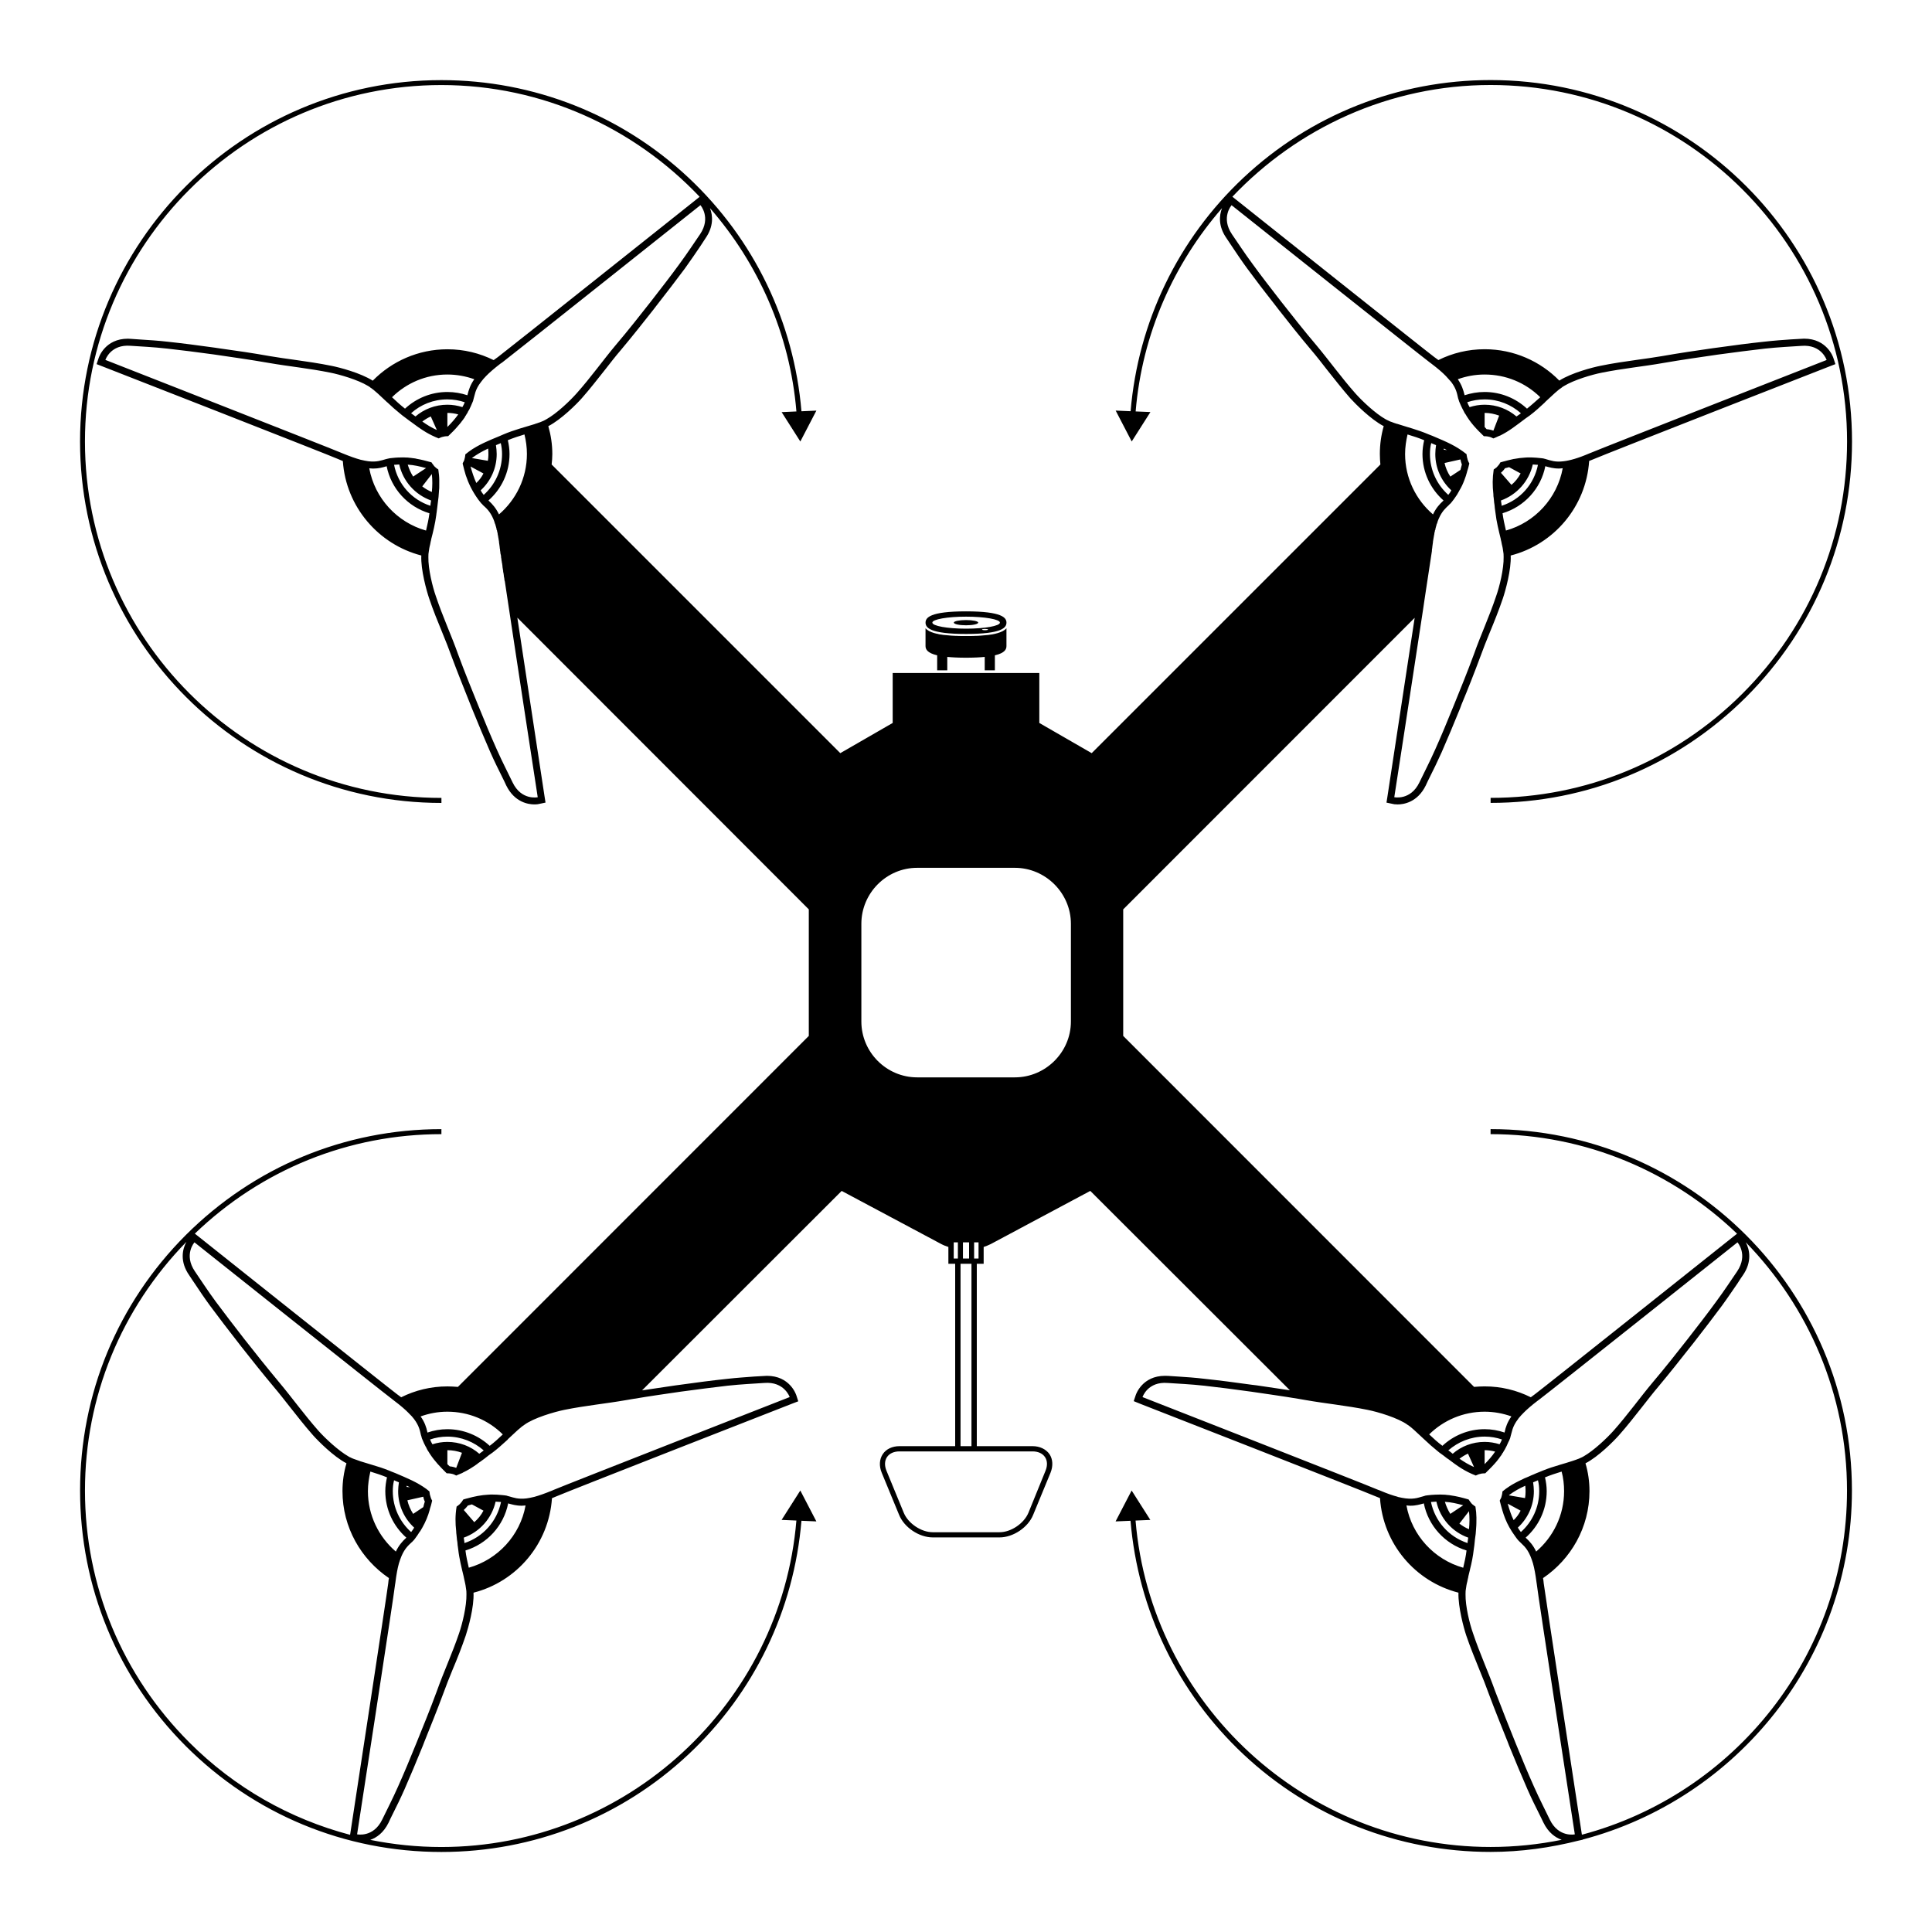 <svg xmlns="http://www.w3.org/2000/svg" xmlns:xlink="http://www.w3.org/1999/xlink" version="1.1" x="0px" y="0px" viewBox="0 0 100 100" fill="currentColor" xml:space="preserve"><path d="M50.002,32.365c0.348,0,0.629-0.061,0.629-0.139c0-0.072-0.281-0.132-0.629-0.132c-0.352,0-0.633,0.06-0.633,0.132  C49.369,32.304,49.65,32.365,50.002,32.365z M50.002,32.813c1.881,0,2.092-0.332,2.092-0.587c0-0.248-0.211-0.582-2.092-0.582  c-1.885,0-2.096,0.334-2.096,0.582C47.906,32.481,48.117,32.813,50.002,32.813z M50.986,32.62c-0.088,0-0.158-0.016-0.158-0.035  c0-0.018,0.07-0.033,0.158-0.033s0.158,0.016,0.158,0.033C51.145,32.604,51.074,32.62,50.986,32.62z M50.002,31.918  c0.967,0,1.754,0.139,1.754,0.308c0,0.174-0.787,0.314-1.754,0.314s-1.744-0.141-1.744-0.314  C48.258,32.057,49.035,31.918,50.002,31.918z M48.508,33.92v0.775h0.523v-0.694c0.264,0.026,0.58,0.042,0.971,0.042  c0.387,0,0.717-0.016,0.967-0.042v0.694h0.526V33.92c0.524-0.123,0.599-0.32,0.599-0.481v-0.923  c-0.088,0.112-0.246,0.193-0.461,0.255c-0.049,0.016-0.088,0.024-0.137,0.035c-0.004,0-0.018,0-0.018,0.004  c-0.039,0.012-0.088,0.021-0.141,0.029c-0.004,0-0.004,0-0.018,0c-0.053,0.009-0.105,0.018-0.162,0.026  c-0.123,0.011-0.26,0.026-0.4,0.035c-0.011,0-0.021,0.002-0.039,0.002c-0.053,0.007-0.119,0.007-0.172,0.009h-0.063  c-0.06,0.007-0.112,0.007-0.169,0.007c-0.018,0-0.049,0.002-0.066,0.002h-0.492c-0.021,0-0.053-0.001-0.07-0.002  c-0.057,0-0.109,0-0.162-0.007h-0.07c-0.053-0.002-0.111-0.002-0.172-0.009c-0.004,0-0.021-0.002-0.039-0.002  c-0.141-0.009-0.277-0.024-0.387-0.035c-0.014,0-0.014,0-0.014,0c-0.053-0.009-0.109-0.018-0.162-0.026c0,0-0.014,0-0.018,0  c-0.049-0.009-0.102-0.018-0.141-0.033h-0.014c-0.053-0.011-0.092-0.02-0.141-0.035c-0.215-0.062-0.373-0.143-0.461-0.255v0.923  C47.906,33.6,47.988,33.797,48.508,33.92z M77.152,58.443v0.26c4.95,0,9.441,1.97,12.758,5.153l-0.203,0.16  c-0.102,0.079-9.805,7.812-10.248,8.139c-0.084,0.06-0.154,0.112-0.225,0.167c-0.721-0.36-1.529-0.563-2.391-0.563  c-0.18,0-0.363,0.012-0.545,0.026L58.137,53.619v-6.55l15.086-15.091c-0.58,3.799-1.393,9.149-1.406,9.229l-0.053,0.336l0.334,0.07  c0.014,0.007,0.105,0.024,0.242,0.024c0.299,0,1.023-0.097,1.459-0.984c0.057-0.141,0.141-0.29,0.215-0.448  c0.189-0.378,0.4-0.807,0.611-1.281c0.299-0.686,0.619-1.443,0.949-2.259l0.074-0.202c0.33-0.791,0.65-1.604,0.98-2.489  c0.145-0.402,0.303-0.8,0.479-1.229c0.236-0.571,0.475-1.162,0.682-1.775c0.127-0.378,0.439-1.477,0.404-2.217  c2.232-0.571,3.902-2.522,4.061-4.894c0.074-0.028,0.158-0.063,0.246-0.099c0.51-0.227,12.063-4.746,12.182-4.79L95,18.847  l-0.107-0.325c-0.014-0.042-0.334-0.993-1.512-0.993c-0.053,0-0.105,0.002-0.172,0.009c-0.158,0.009-0.32,0.02-0.496,0.028  c-0.418,0.029-0.893,0.062-1.406,0.121c-0.752,0.079-1.564,0.185-2.439,0.308l-0.197,0.026c-0.844,0.123-1.723,0.248-2.654,0.413  c-0.422,0.072-0.857,0.132-1.314,0.195c-0.602,0.086-1.234,0.174-1.867,0.306c-0.4,0.079-1.494,0.362-2.126,0.765  c-0.981-1-2.353-1.624-3.864-1.624c-0.861,0-1.674,0.202-2.395,0.561c-0.07-0.053-0.141-0.105-0.225-0.165  c-0.443-0.327-10.146-8.06-10.248-8.139l-0.19-0.15c3.376-3.56,8.135-5.783,13.366-5.783c10.174,0,18.45,8.276,18.45,18.451  c0,4.926-1.925,9.561-5.409,13.046c-3.484,3.484-8.115,5.401-13.041,5.401v0.26c4.997,0,9.69-1.949,13.229-5.481  c3.529-3.534,5.477-8.232,5.477-13.225c0-10.318-8.389-18.708-18.705-18.708c-4.774,0-9.315,1.793-12.791,5.053  c-3.396,3.187-5.455,7.472-5.844,12.088l-0.773-0.033l0.831,1.599l0.968-1.523l-0.765-0.032c0.336-4.021,1.977-7.658,4.472-10.524  c-0.153,0.387-0.196,0.949,0.23,1.557c0.088,0.13,0.176,0.271,0.275,0.413c0.234,0.352,0.498,0.745,0.801,1.16  c0.445,0.604,0.946,1.261,1.49,1.951l0.127,0.165c0.527,0.67,1.072,1.364,1.687,2.092c0.278,0.325,0.542,0.668,0.823,1.028  c0.387,0.483,0.775,0.985,1.199,1.47c0.271,0.299,1.072,1.107,1.736,1.45c-0.131,0.457-0.2,0.94-0.2,1.441  c0,0.183,0.011,0.367,0.028,0.543L56.506,38.983l-2.711-1.563v-2.584h-7.59v2.584l-2.711,1.563L28.553,24.042  c0.02-0.183,0.035-0.36,0.035-0.543c0-0.501-0.076-0.984-0.207-1.441c0.668-0.343,1.473-1.151,1.736-1.45  c0.426-0.483,0.813-0.986,1.199-1.47c0.281-0.36,0.545-0.703,0.826-1.028c0.611-0.728,1.156-1.422,1.684-2.09l0.127-0.167  c0.541-0.686,1.037-1.345,1.49-1.947c0.303-0.417,0.566-0.813,0.802-1.157c0.099-0.149,0.187-0.29,0.274-0.42  c0.422-0.608,0.381-1.169,0.229-1.557c2.497,2.867,4.139,6.504,4.474,10.525l-0.765,0.034l0.968,1.521l0.831-1.599l-0.773,0.034  c-0.388-4.617-2.447-8.901-5.844-12.089c-3.477-3.257-8.017-5.051-12.791-5.051c-10.317,0-18.705,8.392-18.705,18.706  c0,10.313,8.389,18.707,18.705,18.707v-0.26c-10.176,0-18.451-8.276-18.451-18.447c0-10.175,8.275-18.451,18.451-18.451  c5.231,0,9.989,2.225,13.365,5.784l-0.189,0.152c-0.102,0.076-9.805,7.809-10.248,8.139c-0.084,0.057-0.154,0.109-0.225,0.162  c-0.721-0.358-1.529-0.561-2.391-0.561c-1.516,0-2.883,0.624-3.867,1.626c-0.633-0.404-1.727-0.688-2.127-0.767  c-0.633-0.13-1.266-0.22-1.867-0.306c-0.457-0.063-0.893-0.123-1.314-0.195c-0.918-0.165-1.779-0.288-2.619-0.404l-0.232-0.035  c-0.879-0.123-1.701-0.229-2.439-0.308c-0.514-0.06-0.988-0.088-1.406-0.114c-0.176-0.016-0.338-0.026-0.496-0.035  c-0.066-0.007-0.119-0.009-0.172-0.009c-1.178,0-1.498,0.951-1.512,0.993L5,18.847l0.317,0.123c0.12,0.044,11.673,4.563,12.183,4.79  c0.088,0.035,0.172,0.07,0.246,0.105c0.158,2.364,1.842,4.315,4.061,4.887c-0.035,0.74,0.277,1.839,0.404,2.217  c0.207,0.615,0.447,1.204,0.682,1.775c0.176,0.429,0.334,0.826,0.479,1.23c0.33,0.888,0.664,1.705,0.98,2.503l0.074,0.187  c0.33,0.815,0.65,1.573,0.949,2.259c0.211,0.478,0.422,0.903,0.611,1.281c0.074,0.158,0.158,0.308,0.215,0.448  c0.436,0.888,1.16,0.984,1.459,0.984c0.137,0,0.229-0.018,0.242-0.024l0.334-0.07l-0.053-0.336  c-0.014-0.079-0.826-5.432-1.406-9.235l15.086,15.098v6.55L23.701,71.786c-0.176-0.014-0.365-0.026-0.541-0.026  c-0.861,0-1.674,0.202-2.395,0.563c-0.07-0.055-0.141-0.107-0.225-0.167c-0.443-0.327-10.146-8.06-10.248-8.139l-0.208-0.164  c3.452-3.317,7.962-5.149,12.763-5.149v-0.26c-4.998,0-9.69,1.949-13.229,5.481c-3.529,3.534-5.473,8.23-5.473,13.225  c0,4.998,1.943,9.695,5.473,13.229c3.538,3.533,8.23,5.479,13.229,5.479c4.774,0,9.314-1.793,12.791-5.054  c3.401-3.188,5.457-7.473,5.845-12.089l0.772,0.033l-0.831-1.599l-0.968,1.521l0.765,0.033C40.43,88.2,32.413,95.601,22.848,95.601  c-1.252,0-2.484-0.127-3.684-0.369c0.317-0.111,0.687-0.356,0.951-0.895c0.057-0.141,0.141-0.29,0.215-0.448  c0.189-0.378,0.4-0.803,0.611-1.281c0.299-0.686,0.619-1.443,0.949-2.259l0.074-0.193c0.316-0.791,0.65-1.608,0.98-2.498  c0.145-0.402,0.303-0.8,0.479-1.229c0.242-0.571,0.475-1.161,0.684-1.775c0.125-0.378,0.438-1.47,0.402-2.217  c2.232-0.57,3.902-2.522,4.061-4.891c0.074-0.031,0.162-0.066,0.246-0.102c0.514-0.227,12.063-4.746,12.182-4.79l0.32-0.123  l-0.105-0.325c-0.018-0.042-0.334-0.993-1.516-0.993c-0.053,0-0.105,0.002-0.172,0.009c-0.158,0.009-0.32,0.02-0.496,0.028  c-0.418,0.033-0.893,0.062-1.406,0.121c-0.752,0.079-1.564,0.185-2.439,0.308l-0.197,0.026c-0.563,0.081-1.143,0.167-1.754,0.26  l10.332-10.323l5.161,2.753c0.112,0.06,0.235,0.105,0.362,0.147v0.872h0.352v9.439h-2.883c-0.373,0-0.689,0.149-0.865,0.413  s-0.199,0.615-0.053,0.965l0.896,2.173c0.264,0.657,1.037,1.172,1.744,1.172h3.459c0.703,0,1.477-0.515,1.74-1.172l0.896-2.173  c0.141-0.35,0.123-0.701-0.053-0.965c-0.189-0.264-0.506-0.413-0.878-0.413h-2.884v-9.439h0.355v-0.871  c0.123-0.043,0.246-0.089,0.365-0.149l5.154-2.753l10.332,10.32c-0.594-0.09-1.16-0.176-1.719-0.255l-0.232-0.028  c-0.879-0.123-1.701-0.229-2.439-0.308c-0.514-0.062-0.988-0.095-1.406-0.121c-0.176-0.009-0.338-0.02-0.496-0.032  c-0.059-0.005-0.119-0.005-0.172-0.005c-1.178,0-1.498,0.951-1.514,0.993l-0.106,0.318l0.319,0.13  c0.119,0.044,11.672,4.563,12.182,4.79c0.088,0.035,0.172,0.07,0.246,0.099c0.158,2.371,1.828,4.322,4.061,4.894  c-0.021,0.747,0.277,1.839,0.404,2.217c0.207,0.613,0.453,1.204,0.682,1.775c0.176,0.425,0.334,0.826,0.479,1.229  c0.33,0.887,0.664,1.704,0.98,2.495l0.074,0.195c0.33,0.815,0.65,1.573,0.949,2.259c0.211,0.481,0.422,0.905,0.611,1.281  c0.074,0.158,0.158,0.308,0.215,0.441c0.264,0.542,0.633,0.788,0.949,0.9c-1.19,0.242-2.421,0.371-3.682,0.371  c-9.565,0-17.581-7.4-18.374-16.896l0.765-0.032l-0.968-1.522l-0.831,1.599l0.773-0.033c0.389,4.616,2.447,8.901,5.844,12.088  c3.476,3.26,8.018,5.052,12.791,5.052c1.583,0,3.112-0.219,4.581-0.591l0.187-0.04l-0.001-0.008  c8.01-2.115,13.938-9.4,13.938-18.068C95.857,66.836,87.469,58.443,77.152,58.443z M72.727,23.499c0-0.352,0.053-0.688,0.127-1.011  c0.295,0.086,0.58,0.183,0.861,0.297c-0.053,0.229-0.088,0.468-0.088,0.714c0,0.958,0.422,1.817,1.09,2.406  c-0.004,0.002-0.004,0.011-0.018,0.018c-0.193,0.178-0.371,0.371-0.527,0.703C73.29,25.87,72.727,24.747,72.727,23.499z   M75.121,25.379c-0.039,0.077-0.092,0.156-0.158,0.235c-0.58-0.519-0.949-1.274-0.949-2.116c0-0.195,0.018-0.383,0.066-0.564  c0.018,0.009,0.039,0.018,0.057,0.026c0.07,0.028,0.137,0.055,0.193,0.081c-0.021,0.149-0.039,0.299-0.039,0.457  C74.291,24.246,74.611,24.914,75.121,25.379z M74.73,23.277c0-0.018,0.004-0.035,0.004-0.06c0.053,0.026,0.105,0.051,0.158,0.077  L74.73,23.277z M75.592,23.78c0.018,0.088,0.039,0.176,0.074,0.262c-0.021,0.097-0.053,0.19-0.074,0.281l-0.523,0.345  c-0.145-0.22-0.246-0.457-0.299-0.703L75.592,23.78z M77.947,27.46c-0.07-0.297-0.137-0.596-0.176-0.895  c1.125-0.336,1.986-1.274,2.215-2.437c0.004,0.002,0.018,0.002,0.021,0.009c0.172,0.046,0.383,0.114,0.682,0.114  c0.057,0,0.127-0.007,0.197-0.016C80.602,25.791,79.445,27.041,77.947,27.46z M79.336,24.042c0.088,0.002,0.176,0.009,0.268,0.018  c-0.197,1.002-0.918,1.811-1.881,2.12c0-0.02-0.004-0.046-0.004-0.07c-0.014-0.072-0.018-0.141-0.031-0.204  C78.514,25.608,79.143,24.905,79.336,24.042z M77.688,24.472c0.018-0.024,0.049-0.042,0.066-0.062  c0.053-0.053,0.105-0.112,0.145-0.174c0.07-0.018,0.141-0.035,0.211-0.055l0.598,0.325c-0.123,0.23-0.282,0.431-0.475,0.591  L77.688,24.472z M76.844,19.385c1.086,0,2.105,0.413,2.879,1.176c-0.229,0.202-0.453,0.406-0.686,0.591  c-0.58-0.536-1.35-0.863-2.193-0.863c-0.369,0-0.707,0.062-1.037,0.169c0-0.009,0-0.011-0.004-0.02  c-0.066-0.262-0.141-0.51-0.348-0.809C75.891,19.473,76.352,19.385,76.844,19.385z M76.844,20.948c-0.274,0-0.531,0.046-0.777,0.125  c-0.049-0.079-0.088-0.16-0.123-0.255c0.281-0.093,0.58-0.146,0.9-0.146c0.72,0,1.371,0.269,1.877,0.717  c-0.018,0.016-0.035,0.026-0.053,0.044c-0.066,0.044-0.119,0.086-0.176,0.123C78.053,21.178,77.473,20.948,76.844,20.948z   M77.596,21.512l-0.299,0.78c-0.105-0.042-0.225-0.068-0.348-0.077c-0.035-0.037-0.07-0.079-0.105-0.114v-0.729  C77.107,21.372,77.354,21.424,77.596,21.512z M70.16,20.368c-0.738-0.833-1.367-1.714-2.021-2.494  c-0.664-0.782-1.262-1.547-1.811-2.243c-0.545-0.703-1.051-1.354-1.477-1.942c-0.436-0.587-0.787-1.132-1.086-1.564  c-0.584-0.868-0.018-1.503-0.018-1.503s9.809,7.805,10.266,8.144c0.031,0.021,0.053,0.041,0.084,0.063  c0.32,0.242,0.563,0.451,0.742,0.636c0.105,0.114,0.193,0.213,0.277,0.308c0.264,0.352,0.299,0.598,0.352,0.826  c0,0.002,0.001,0.002,0.001,0.002c0.003,0.033,0.018,0.068,0.034,0.097v0.009c0.004,0.035,0.021,0.068,0.035,0.104  c0.092,0.226,0.193,0.415,0.285,0.591c0,0,0.014,0.007,0.014,0.009c0.268,0.466,0.566,0.78,0.967,1.167h0.039  c0.105,0,0.225,0.02,0.33,0.058c0.037,0.015,0.074,0.032,0.123,0.057c0.053-0.018,0.105-0.044,0.158-0.068  c0.004-0.001,0.018-0.002,0.021-0.009c0.053-0.02,0.102-0.044,0.141-0.063c0.014,0,0.014,0,0.014,0c0.469-0.229,0.83-0.517,1.34-0.9  c0.07-0.047,0.137-0.093,0.207-0.146c0.281-0.209,0.537-0.448,0.785-0.677c0.006-0.009,0.01-0.016,0.01-0.018  c0.172-0.156,0.33-0.306,0.475-0.439c0.014-0.007,0.014-0.012,0.018-0.018c0.066-0.051,0.119-0.104,0.172-0.147  c0.004-0.009,0.018-0.011,0.021-0.018c0.053-0.046,0.119-0.09,0.172-0.125c0.018-0.018,0.039-0.035,0.07-0.053  c0.018-0.013,0.038-0.024,0.057-0.035c0.523-0.316,1.441-0.587,1.947-0.686c1.09-0.22,2.166-0.323,3.168-0.5  c1.002-0.174,1.966-0.308,2.848-0.438c0.879-0.123,1.701-0.222,2.422-0.308c0.725-0.079,1.371-0.105,1.898-0.143  c1.041-0.086,1.305,0.731,1.305,0.731s-11.658,4.57-12.186,4.797c-0.035,0.011-0.066,0.026-0.094,0.037  c-0.592,0.255-1.014,0.369-1.33,0.407c-0.439,0.057-0.668-0.038-0.896-0.102c-0.032-0.013-0.066-0.021-0.102-0.026  c-0.004,0-0.004-0.003-0.004-0.007c-0.035-0.002-0.07-0.011-0.105-0.018c-0.061-0.009-0.119-0.011-0.172-0.018  c-0.092-0.009-0.18-0.018-0.268-0.02c-0.084-0.007-0.154-0.007-0.225-0.007H79.16c-0.07,0-0.137,0-0.201,0.007h-0.006  c-0.197,0.011-0.391,0.036-0.584,0.072h-0.014c-0.105,0.024-0.215,0.051-0.334,0.079c-0.053,0.016-0.105,0.026-0.162,0.044  c-0.014,0-0.018,0.007-0.031,0.007c-0.053,0.018-0.105,0.028-0.162,0.046c0,0,0,0.007-0.014,0.009  c-0.035,0.077-0.088,0.149-0.158,0.218c-0.018,0.018-0.029,0.026-0.039,0.044c-0.031,0.018-0.049,0.028-0.066,0.046  c-0.021,0.018-0.053,0.034-0.074,0.051c-0.07,0.459-0.066,0.844-0.018,1.276c0,0.07,0.004,0.139,0.018,0.209v0.002  c0.004,0.068,0.018,0.139,0.021,0.211c0,0,0,0,0,0.007c0.014,0.09,0.031,0.187,0.035,0.29c0.014,0.072,0.018,0.149,0.031,0.222  c0.053,0.481,0.176,0.965,0.281,1.397c0.004,0.033,0.004,0.06,0.018,0.088c0.018,0.06,0.021,0.121,0.035,0.174  c0.018,0.053,0.021,0.105,0.035,0.151c0.004,0.035,0.018,0.07,0.018,0.105c0.018,0.086,0.021,0.165,0.035,0.24  c0.003,0.05,0.004,0.103,0.004,0.162c0.014,0.608-0.215,1.54-0.387,2.021c-0.352,1.055-0.809,2.039-1.146,2.997  c-0.352,0.958-0.721,1.854-1.055,2.681c-0.334,0.828-0.65,1.582-0.949,2.25c-0.295,0.668-0.598,1.239-0.822,1.714  c-0.457,0.949-1.301,0.767-1.301,0.767s0.91-5.873,1.49-9.714c0.053-0.334,0.092-0.65,0.141-0.947  c0.145-0.967,0.264-1.716,0.316-2.076c0-0.004,0-0.007,0-0.007c0-0.028,0.004-0.062,0.004-0.084v-0.015  c0.008-0.024,0.014-0.042,0.014-0.06v-0.011c0.004-0.018,0.004-0.033,0.004-0.044c0.014-0.078,0.018-0.149,0.031-0.227  c0.004-0.018,0.004-0.035,0.004-0.053c0.014-0.063,0.018-0.125,0.031-0.185c0.004-0.009,0.004-0.011,0.004-0.02  c0.014-0.068,0.018-0.13,0.035-0.185v-0.035c0.018-0.06,0.031-0.112,0.035-0.158c0.006-0.007,0.014-0.009,0.014-0.016  c0.004-0.055,0.021-0.107,0.035-0.16c0-0.007,0.002-0.009,0.004-0.016c0.014-0.046,0.031-0.097,0.035-0.141  c0.006,0,0.014,0,0.014-0.002c0.021-0.095,0.057-0.183,0.088-0.255c0.176-0.404,0.369-0.561,0.539-0.721c0,0,0-0.003,0-0.007  c0.023-0.02,0.045-0.045,0.076-0.07c0-0.002,0-0.002,0.004-0.002c0.018-0.026,0.049-0.06,0.07-0.086  c0.031-0.044,0.066-0.088,0.102-0.132c0.053-0.079,0.105-0.151,0.158-0.229c0.035-0.063,0.07-0.123,0.105-0.185  c0.004-0.002,0.004-0.009,0.004-0.01c0.119-0.194,0.207-0.386,0.277-0.579c0.053-0.125,0.088-0.255,0.127-0.387  c0-0.002,0-0.002,0-0.009c0.049-0.141,0.088-0.29,0.123-0.448c-0.053-0.088-0.09-0.187-0.109-0.29  c-0.014-0.028-0.018-0.055-0.018-0.088c-0.014-0.035-0.014-0.063-0.014-0.099c-0.548-0.439-1.023-0.633-1.762-0.947  c-0.066-0.026-0.137-0.053-0.207-0.081c-0.545-0.235-1.143-0.385-1.621-0.543c-0.014,0-0.014,0-0.018-0.002  c-0.084-0.024-0.154-0.051-0.225-0.077c0,0-0.004-0.002-0.018-0.009c-0.07-0.02-0.141-0.046-0.197-0.079  c-0.049-0.018-0.088-0.044-0.141-0.07C71.191,21.407,70.498,20.748,70.16,20.368z M23.156,19.385c0.479,0,0.951,0.086,1.393,0.244  c-0.211,0.299-0.285,0.547-0.352,0.809c-0.004,0.009-0.004,0.011-0.004,0.02c-0.33-0.107-0.668-0.169-1.037-0.169  c-0.844,0-1.613,0.327-2.193,0.863c-0.232-0.182-0.457-0.387-0.672-0.591C21.029,19.833,22.035,19.385,23.156,19.385z   M23.156,20.948c-0.629,0-1.209,0.23-1.652,0.608c-0.053-0.037-0.105-0.079-0.165-0.123c-0.024-0.011-0.042-0.028-0.06-0.044  c0.492-0.448,1.156-0.717,1.877-0.717c0.32,0,0.619,0.053,0.9,0.149c-0.035,0.091-0.074,0.172-0.123,0.251  C23.688,20.994,23.431,20.948,23.156,20.948z M23.719,21.45c-0.172,0.238-0.348,0.439-0.563,0.651v-0.729  C23.35,21.372,23.529,21.398,23.719,21.45z M22.611,22.257c-0.277-0.123-0.506-0.264-0.752-0.439  c0.141-0.105,0.281-0.193,0.439-0.262L22.611,22.257z M19.113,24.241c0.07,0.005,0.141,0.012,0.197,0.012  c0.299,0,0.51-0.064,0.682-0.114c0.004-0.007,0.018-0.007,0.021-0.009c0.229,1.162,1.09,2.101,2.215,2.437  c-0.039,0.299-0.105,0.598-0.176,0.895C20.555,27.041,19.398,25.792,19.113,24.241z M21.385,24.667  c-0.127-0.193-0.215-0.404-0.281-0.617c0.33,0.02,0.615,0.088,0.949,0.178L21.385,24.667z M22.352,24.536  c0.035,0.323,0.031,0.609,0,0.93c-0.18-0.077-0.352-0.174-0.496-0.29L22.352,24.536z M22.313,25.905  c-0.014,0.063-0.018,0.132-0.031,0.204c0,0.024-0.004,0.051-0.004,0.07c-0.963-0.31-1.684-1.118-1.881-2.12  c0.092-0.009,0.18-0.016,0.268-0.018C20.857,24.908,21.486,25.608,22.313,25.905z M25.828,26.625  c-0.158-0.325-0.334-0.525-0.527-0.703c-0.014-0.007-0.014-0.012-0.018-0.018c0.668-0.589,1.09-1.448,1.09-2.406  c0-0.246-0.035-0.485-0.088-0.714c0.281-0.114,0.566-0.21,0.861-0.297c0.081,0.325,0.127,0.666,0.127,1.011  C27.273,24.747,26.708,25.87,25.828,26.625z M25.023,24.507c-0.092,0.186-0.215,0.349-0.369,0.492  c-0.127-0.279-0.212-0.545-0.299-0.853L25.023,24.507z M24.426,23.709v-0.002c0.277-0.202,0.541-0.35,0.84-0.49  c0.021,0.218,0.021,0.431-0.014,0.633L24.426,23.709z M25.709,23.499c0-0.158-0.018-0.308-0.039-0.457  c0.057-0.026,0.123-0.053,0.193-0.081c0.018-0.009,0.039-0.018,0.057-0.026c0.043,0.185,0.066,0.37,0.066,0.564  c0,0.842-0.369,1.598-0.949,2.116c-0.066-0.079-0.119-0.158-0.158-0.235C25.389,24.914,25.709,24.246,25.709,23.499z M28.135,21.779  c-0.063,0.03-0.127,0.056-0.197,0.083c-0.014,0-0.018,0.002-0.018,0.002c-0.07,0.026-0.141,0.053-0.225,0.077  c-0.004,0.002-0.004,0.002-0.018,0.009c-0.479,0.151-1.076,0.301-1.621,0.536c-0.084,0.032-0.154,0.063-0.225,0.097  c-0.145,0.059-0.281,0.115-0.408,0.169c0,0-0.007,0.007-0.014,0.007c-0.039,0.02-0.088,0.037-0.141,0.062c0,0,0,0-0.004,0.002  c-0.295,0.13-0.545,0.255-0.805,0.42c-0.123,0.081-0.246,0.169-0.373,0.274c0,0.044-0.014,0.088-0.018,0.139  c-0.014,0.046-0.018,0.097-0.035,0.141c0,0.002,0,0.002,0,0.009c-0.018,0.044-0.035,0.09-0.066,0.134  c-0.004,0.018-0.018,0.035-0.021,0.053c0.053,0.22,0.105,0.42,0.162,0.606c0.141,0.413,0.313,0.789,0.633,1.239  c0.035,0.044,0.07,0.088,0.102,0.132c0.021,0.026,0.053,0.06,0.07,0.086c0.003,0,0.004,0.002,0.004,0.002  c0.031,0.026,0.052,0.051,0.07,0.073c0,0.001,0,0.004,0,0.004c0.176,0.16,0.369,0.316,0.545,0.721  c0.031,0.075,0.066,0.16,0.088,0.255c0,0.002,0,0.002,0.007,0.002c0.011,0.044,0.028,0.095,0.042,0.144  c0.002,0.004,0.004,0.006,0.004,0.013c0.014,0.053,0.031,0.105,0.035,0.16c0,0.007,0.008,0.009,0.014,0.016  c0.004,0.046,0.018,0.099,0.035,0.158v0.035c0.018,0.055,0.021,0.116,0.035,0.187c0,0.007,0,0.009,0.004,0.018  c0.014,0.06,0.018,0.121,0.031,0.185c0,0.018,0,0.035,0.004,0.06c0.014,0.07,0.018,0.143,0.031,0.222c0,0.009,0,0.024,0.004,0.042  v0.018c0,0.018,0.008,0.028,0.014,0.05v0.021c0,0.02,0.004,0.044,0.004,0.07c0,0.009,0,0.018,0.008,0.026  c0.006,0.035,0.01,0.07,0.01,0.107c0.014,0.042,0.018,0.087,0.031,0.132v0.044c0.004,0.035,0.004,0.068,0.018,0.105  c0,0.024,0.004,0.044,0.004,0.068c0.014,0.032,0.014,0.067,0.018,0.105c0,0.018,0.014,0.037,0.014,0.062  c0.004,0.046,0.018,0.099,0.021,0.151v0.035c0.014,0.068,0.025,0.139,0.035,0.209v0.035c0.014,0.063,0.031,0.132,0.035,0.202v0.028  c0.016,0.07,0.031,0.141,0.035,0.218c0,0.009,0,0.02,0.014,0.035c0.531,3.553,1.705,11.19,1.705,11.19s-0.844,0.183-1.301-0.767  c-0.225-0.475-0.527-1.046-0.822-1.714c-0.299-0.668-0.615-1.422-0.949-2.25c-0.334-0.827-0.703-1.723-1.055-2.681  c-0.338-0.958-0.795-1.942-1.146-2.995c-0.172-0.483-0.4-1.415-0.387-2.023c0-0.06,0.001-0.112,0.004-0.158  c0.014-0.079,0.018-0.158,0.035-0.244c0-0.035,0.014-0.07,0.018-0.105c0.014-0.046,0.018-0.099,0.035-0.15  c0.014-0.054,0.018-0.116,0.035-0.175c0.014-0.028,0.014-0.055,0.018-0.088c0.102-0.389,0.207-0.819,0.264-1.257  c0-0.046,0.014-0.09,0.018-0.134c0.014-0.088,0.018-0.167,0.031-0.244c0.021-0.211,0.053-0.397,0.07-0.573v-0.009  c0.004-0.097,0.018-0.191,0.021-0.279c0-0.002,0-0.002,0-0.009c0.014-0.088,0.014-0.178,0.014-0.266v-0.007  c0.004-0.09,0.004-0.178,0.001-0.266v-0.007c-0.001-0.178-0.019-0.362-0.05-0.564c-0.07-0.042-0.127-0.086-0.18-0.141  c-0.031-0.026-0.053-0.053-0.07-0.086c-0.018-0.018-0.035-0.037-0.051-0.062c-0.016-0.026-0.033-0.053-0.051-0.079  c-0.281-0.079-0.531-0.143-0.791-0.187c0-0.007-0.004-0.007-0.011-0.007c-0.042-0.009-0.081-0.011-0.13-0.02h-0.018  c-0.039-0.009-0.082-0.016-0.123-0.018H21.24c-0.049-0.007-0.088-0.009-0.137-0.016c0,0-0.001,0-0.004,0  c-0.154-0.009-0.313-0.011-0.488-0.002c-0.088,0.002-0.176,0.011-0.268,0.02c-0.053,0.007-0.111,0.013-0.172,0.018  c-0.035,0.007-0.07,0.016-0.105,0.024c0,0-0.001,0-0.004,0c-0.035,0.009-0.067,0.018-0.102,0.026  c-0.229,0.063-0.457,0.158-0.897,0.105c-0.122-0.018-0.249-0.042-0.403-0.079c-0.25-0.068-0.549-0.174-0.918-0.325  c-0.035-0.016-0.066-0.026-0.102-0.042C17.113,23.2,5.455,18.629,5.455,18.629s0.264-0.817,1.305-0.731  c0.527,0.037,1.174,0.063,1.898,0.146c0.721,0.082,1.543,0.181,2.422,0.304c0.882,0.13,1.846,0.264,2.848,0.439  s2.078,0.279,3.168,0.501c0.506,0.101,1.424,0.369,1.947,0.684c0.021,0.011,0.039,0.026,0.057,0.035  c0.031,0.018,0.053,0.035,0.07,0.053c0.053,0.037,0.119,0.081,0.172,0.125c0.004,0.007,0.018,0.016,0.02,0.018  c0.055,0.044,0.107,0.097,0.174,0.149c0.004,0.007,0.004,0.009,0.018,0.016c0.145,0.134,0.316,0.291,0.479,0.448  c0,0.002,0,0.002,0.014,0.009c0.211,0.202,0.439,0.404,0.672,0.591c0.035,0.026,0.07,0.06,0.105,0.086  c0.066,0.046,0.123,0.09,0.176,0.132c0.088,0.063,0.172,0.125,0.246,0.185c0,0,0,0,0.007,0.002c0.288,0.218,0.534,0.394,0.798,0.552  c0.197,0.116,0.408,0.222,0.654,0.318c0.031-0.018,0.053-0.026,0.084-0.037c0.021-0.016,0.057-0.024,0.088-0.033  c0,0,0.003-0.002,0.004-0.002c0.088-0.026,0.189-0.044,0.277-0.044h0.039c0.193-0.185,0.365-0.355,0.51-0.531  c0-0.002,0-0.003,0-0.003c0.031-0.026,0.053-0.055,0.07-0.081c0.014-0.007,0.014-0.009,0.014-0.009  c0.021-0.026,0.039-0.06,0.07-0.086c0-0.002,0.004-0.009,0.004-0.011c0.018-0.026,0.049-0.06,0.066-0.086  c0.004-0.002,0.004-0.009,0.01-0.011c0.025-0.033,0.043-0.06,0.064-0.088c0-0.007,0-0.009,0.014-0.016  c0.018-0.028,0.035-0.062,0.057-0.09v-0.016c0.031-0.028,0.049-0.063,0.066-0.097l0.004-0.011c0.031-0.035,0.049-0.07,0.066-0.105  c0-0.007,0-0.007,0-0.009c0.021-0.035,0.039-0.077,0.07-0.114c0.057-0.123,0.123-0.255,0.18-0.404  c0.015-0.033,0.031-0.068,0.035-0.104v-0.002c0.084-0.262,0.084-0.527,0.4-0.932c0.07-0.097,0.158-0.2,0.264-0.308  c0.18-0.185,0.423-0.394,0.742-0.64c0.031-0.018,0.053-0.037,0.084-0.055c0.457-0.343,10.266-8.147,10.266-8.147  s0.566,0.638-0.018,1.504c-0.299,0.431-0.65,0.976-1.086,1.565c-0.426,0.587-0.932,1.238-1.477,1.94  c-0.549,0.696-1.146,1.461-1.811,2.243c-0.654,0.78-1.283,1.668-2.021,2.494c-0.338,0.38-1.023,1.039-1.564,1.338  C28.223,21.732,28.184,21.758,28.135,21.779z M23.156,73.069c1.09,0,2.104,0.42,2.869,1.176c-0.215,0.204-0.44,0.413-0.678,0.591  c-0.574-0.529-1.344-0.861-2.191-0.861c-0.357,0-0.703,0.062-1.033,0.174c0-0.009,0-0.018-0.004-0.026  c-0.053-0.255-0.137-0.51-0.348-0.809C22.207,73.157,22.668,73.069,23.156,73.069z M23.156,74.633c-0.27,0-0.527,0.044-0.773,0.123  c-0.049-0.079-0.087-0.16-0.123-0.248c0.281-0.097,0.584-0.149,0.896-0.149c0.721,0,1.375,0.272,1.881,0.714  c-0.018,0.016-0.035,0.026-0.053,0.043c-0.066,0.045-0.119,0.087-0.176,0.131C24.369,74.862,23.789,74.633,23.156,74.633z   M23.912,75.196l-0.299,0.782c-0.105-0.044-0.225-0.07-0.334-0.079c-0.049-0.037-0.084-0.079-0.123-0.116v-0.721  C23.423,75.062,23.67,75.108,23.912,75.196z M18.12,94.97c-3.114-0.822-5.975-2.437-8.313-4.775  C6.322,86.71,4.398,82.081,4.398,77.15c0-4.847,1.871-9.408,5.251-12.872c-0.211,0.377-0.351,1.025,0.147,1.733  c0.088,0.132,0.176,0.271,0.281,0.42c0.229,0.345,0.492,0.74,0.795,1.153c0.453,0.606,0.949,1.264,1.49,1.951l0.127,0.165  c0.527,0.67,1.078,1.364,1.688,2.092c0.277,0.325,0.541,0.668,0.826,1.028c0.383,0.483,0.771,0.984,1.201,1.47  c0.266,0.299,1.066,1.107,1.73,1.45c-0.137,0.457-0.207,0.944-0.207,1.441c0,1.879,0.963,3.524,2.404,4.5  c-0.014,0.086-0.031,0.174-0.035,0.264C20.031,82.5,18.15,94.767,18.133,94.89L18.12,94.97z M21.033,79.59  c-0.004,0.007-0.004,0.009-0.018,0.016c-0.193,0.178-0.369,0.378-0.527,0.703c-0.88-0.756-1.445-1.872-1.445-3.127  c0-0.345,0.053-0.688,0.127-1.013c0.295,0.088,0.58,0.185,0.861,0.299c-0.053,0.229-0.088,0.468-0.088,0.714  C19.943,78.14,20.365,79.001,21.033,79.59z M21.438,79.07c-0.045,0.072-0.092,0.149-0.158,0.23c-0.58-0.519-0.949-1.274-0.949-2.118  c0-0.193,0.018-0.38,0.066-0.564c0.018,0.009,0.039,0.018,0.057,0.026c0.07,0.028,0.137,0.055,0.193,0.081  c-0.021,0.149-0.039,0.306-0.039,0.457C20.607,77.929,20.928,78.604,21.438,79.07z M21.047,76.962c0-0.02,0.004-0.037,0.004-0.062  c0.053,0.026,0.112,0.053,0.166,0.079L21.047,76.962z M21.908,77.47c0.018,0.088,0.039,0.169,0.081,0.248  c-0.028,0.104-0.06,0.2-0.079,0.29l-0.525,0.35c-0.145-0.227-0.246-0.464-0.299-0.703L21.908,77.47z M24.264,81.144  c-0.068-0.29-0.137-0.596-0.172-0.892c1.121-0.339,1.982-1.277,2.211-2.439c0.004,0.002,0.018,0.002,0.021,0.009  c0.172,0.046,0.383,0.114,0.682,0.114c0.057,0,0.127-0.007,0.197-0.012C26.922,79.476,25.762,80.724,24.264,81.144z M25.652,77.725  c0.088,0.002,0.176,0.009,0.281,0.018c-0.207,1.002-0.932,1.811-1.895,2.127c0-0.026-0.004-0.053-0.004-0.077  c-0.014-0.07-0.018-0.141-0.031-0.204C24.83,79.292,25.459,78.588,25.652,77.725z M24.004,78.156  c0.018-0.018,0.049-0.042,0.066-0.062c0.053-0.053,0.105-0.112,0.145-0.167c0.07-0.024,0.141-0.042,0.211-0.06l0.598,0.324  c0-0.001,0-0.001,0,0.001c-0.123,0.235-0.285,0.431-0.475,0.596L24.004,78.156z M35.236,72.032c0.893-0.123,1.701-0.222,2.422-0.308  c0.725-0.079,1.374-0.105,1.898-0.143c1.041-0.086,1.318,0.731,1.318,0.731s-11.672,4.57-12.199,4.797  c-0.035,0.018-0.07,0.028-0.102,0.044c-0.369,0.151-0.672,0.257-0.918,0.325c-0.154,0.037-0.281,0.062-0.4,0.079  c-0.441,0.053-0.672-0.042-0.9-0.105c-0.035-0.009-0.066-0.018-0.102-0.026c0,0-0.004,0-0.004-0.007  c-0.035-0.002-0.07-0.011-0.105-0.018c-0.053-0.005-0.119-0.011-0.172-0.018c-0.176-0.018-0.334-0.026-0.492-0.026h-0.004  c-0.07,0-0.137,0-0.193,0.007c-0.014,0-0.014,0-0.014,0c-0.373,0.02-0.713,0.09-1.094,0.195c-0.014,0-0.018,0.007-0.031,0.007  c-0.053,0.018-0.105,0.028-0.162,0.046c-0.049,0.079-0.102,0.157-0.172,0.227c-0.018,0.018-0.035,0.028-0.047,0.044  c-0.023,0.018-0.041,0.035-0.059,0.046c-0.021,0.018-0.053,0.035-0.07,0.051c-0.074,0.459-0.07,0.844-0.021,1.276  c0,0.007,0,0.007,0,0.007c0.004,0.063,0.004,0.132,0.018,0.202c0,0.002,0,0.009,0,0.009c0.004,0.063,0.018,0.134,0.021,0.204  c0,0.003,0,0.007,0,0.007c0.018,0.09,0.031,0.187,0.035,0.29c0.014,0.07,0.018,0.146,0.031,0.222  c0.053,0.481,0.178,0.965,0.281,1.397c0.004,0.033,0.011,0.06,0.018,0.088c0.018,0.06,0.021,0.121,0.039,0.176  c0.014,0.051,0.018,0.097,0.031,0.147c0.004,0.037,0.018,0.072,0.018,0.107c0.018,0.086,0.021,0.165,0.035,0.244  c0.004,0.046,0.004,0.105,0.004,0.16c0.014,0.613-0.215,1.538-0.381,2.02c-0.357,1.055-0.814,2.039-1.152,2.997  c-0.352,0.958-0.721,1.854-1.055,2.681c-0.334,0.828-0.65,1.582-0.949,2.25c-0.295,0.668-0.594,1.239-0.822,1.714  c-0.457,0.949-1.301,0.766-1.301,0.766s1.912-12.389,1.969-12.957c0.006-0.033,0.014-0.062,0.015-0.095  c0.052-0.404,0.108-0.714,0.179-0.967v-0.002c0.049-0.149,0.088-0.272,0.137-0.385c0.176-0.406,0.369-0.563,0.538-0.723  c0.007,0,0.007,0,0.007,0c0.021-0.026,0.039-0.051,0.07-0.077c0,0,0-0.002,0.004-0.002c0.018-0.026,0.049-0.056,0.07-0.086  c0.096-0.125,0.176-0.246,0.246-0.36h0.006c0.043-0.062,0.081-0.123,0.113-0.185c0.004,0,0.004-0.002,0.004-0.002  c0.189-0.332,0.313-0.633,0.404-0.967v-0.016c0.049-0.141,0.088-0.29,0.123-0.448c-0.053-0.088-0.088-0.187-0.109-0.283  c-0.014-0.033-0.014-0.062-0.018-0.095c0-0.032-0.014-0.063-0.014-0.099c-0.053-0.044-0.109-0.086-0.162-0.13  c-0.488-0.352-0.945-0.536-1.6-0.817c-0.066-0.026-0.137-0.053-0.207-0.081c-0.039-0.018-0.088-0.035-0.127-0.053  c-0.281-0.114-0.576-0.209-0.857-0.29c-0.229-0.068-0.439-0.132-0.633-0.193c-0.004-0.007-0.018-0.007-0.021-0.009  c-0.084-0.026-0.154-0.051-0.217-0.077c-0.008,0-0.012-0.002-0.025-0.009c-0.07-0.023-0.133-0.046-0.193-0.076  c-0.021-0.012-0.053-0.029-0.088-0.04c-0.018-0.009-0.035-0.021-0.056-0.033c-0.528-0.299-1.228-0.958-1.565-1.338  c-0.734-0.833-1.367-1.714-2.021-2.494c-0.65-0.782-1.262-1.547-1.807-2.243c-0.549-0.703-1.041-1.354-1.48-1.94  c-0.436-0.589-0.781-1.134-1.08-1.566c-0.59-0.868-0.023-1.503-0.023-1.503s9.809,7.805,10.266,8.141  c0.031,0.024,0.053,0.044,0.086,0.068c0.318,0.239,0.561,0.449,0.74,0.633c0,0.001,0,0.002,0,0.002  c0.119,0.112,0.207,0.211,0.277,0.306c0.264,0.352,0.299,0.6,0.355,0.828c0.014,0.035,0.018,0.068,0.031,0.097  c0,0.007,0,0.009,0,0.009c0.004,0.035,0.021,0.069,0.035,0.104c0.057,0.149,0.123,0.281,0.188,0.404h0.006  c0.028,0.063,0.057,0.125,0.092,0.187c0.014,0.007,0.014,0.009,0.014,0.016c0.035,0.055,0.07,0.114,0.105,0.167  c0.246,0.371,0.514,0.652,0.861,0.993h0.035c0.109,0,0.229,0.018,0.334,0.055c0.039,0.018,0.074,0.035,0.123,0.06  c0.053-0.024,0.109-0.044,0.158-0.068c0.004-0.002,0.018-0.002,0.021-0.009c0.053-0.02,0.102-0.044,0.154-0.063v-0.007  c0.281-0.132,0.52-0.283,0.777-0.468c0,0,0-0.004,0-0.007c0.112-0.072,0.225-0.158,0.348-0.248c0.074-0.06,0.158-0.121,0.232-0.183  c0.066-0.044,0.123-0.088,0.189-0.134c0.281-0.209,0.531-0.446,0.791-0.677c0-0.007,0.004-0.009,0.004-0.016  c0.172-0.158,0.33-0.308,0.475-0.441c0.014-0.007,0.018-0.009,0.018-0.018c0.066-0.053,0.119-0.104,0.176-0.147  c0-0.005,0.014-0.011,0.018-0.018c0.053-0.044,0.119-0.088,0.172-0.125c0.479-0.352,1.529-0.662,2.074-0.773  c1.09-0.22,2.166-0.323,3.168-0.499c0.141-0.026,0.277-0.046,0.412-0.07h0.006C33.654,72.258,34.477,72.144,35.236,72.032z   M49.365,65.141v-0.837h0.215v0.837H49.365z M53.444,75.124c0.597,0,0.899,0.45,0.671,1.004l-0.883,2.171  c-0.229,0.554-0.902,1.009-1.494,1.009h-3.459c-0.598,0-1.27-0.455-1.498-1.002l-0.896-2.178c-0.229-0.554,0.074-1.004,0.672-1.004  H53.444z M50.283,65.414v9.439h-0.566v-9.439H50.283z M49.842,65.141v-0.837h0.318v0.837H49.842z M50.648,65.141H50.42v-0.837h0.229  V65.141z M55.43,52.872c0,1.591-1.314,2.892-2.9,2.892h-5.059c-1.586,0-2.887-1.301-2.887-2.892v-5.056  c0-1.591,1.301-2.898,2.887-2.898h5.059c1.586,0,2.9,1.308,2.9,2.898V52.872z M76.844,73.069c0.475,0,0.945,0.086,1.385,0.244  c-0.207,0.299-0.295,0.547-0.348,0.809c-0.004,0.009-0.004,0.018-0.004,0.026c-0.33-0.112-0.674-0.174-1.033-0.174  c-0.848,0-1.617,0.332-2.184,0.861c-0.242-0.178-0.471-0.387-0.686-0.591C74.713,73.517,75.726,73.069,76.844,73.069z   M76.844,74.633c-0.633,0-1.213,0.229-1.652,0.613c-0.053-0.044-0.109-0.086-0.162-0.13c-0.025-0.014-0.049-0.028-0.066-0.044  c0.506-0.441,1.16-0.714,1.881-0.714c0.313,0,0.615,0.053,0.896,0.149c-0.035,0.088-0.074,0.169-0.123,0.248  C77.371,74.677,77.113,74.633,76.844,74.633z M77.389,75.134c-0.158,0.237-0.338,0.438-0.545,0.65v-0.723  C77.033,75.062,77.213,75.088,77.389,75.134z M76.295,75.934c-0.277-0.123-0.506-0.261-0.752-0.431  c0.141-0.105,0.281-0.193,0.439-0.264L76.295,75.934z M72.797,77.92c0.07,0.009,0.141,0.016,0.197,0.016  c0.299,0,0.51-0.068,0.682-0.114c0.004-0.007,0.018-0.007,0.021-0.009c0.229,1.162,1.09,2.101,2.211,2.44  c-0.035,0.295-0.102,0.601-0.172,0.893C74.238,80.724,73.078,79.476,72.797,77.92z M75.068,78.358  c-0.127-0.2-0.215-0.411-0.281-0.624c0.33,0.02,0.615,0.088,0.949,0.178L75.068,78.358z M76.035,78.219  c0.035,0.323,0.031,0.613,0,0.932c-0.18-0.072-0.352-0.176-0.496-0.29L76.035,78.219z M75.996,79.588  c-0.014,0.063-0.018,0.133-0.031,0.203c0,0.025-0.004,0.052-0.004,0.078c-0.963-0.316-1.688-1.125-1.895-2.127  c0.105-0.009,0.193-0.016,0.281-0.018C74.541,78.592,75.17,79.298,75.996,79.588z M80.215,94.178  c-0.225-0.475-0.527-1.046-0.822-1.714c-0.299-0.668-0.615-1.422-0.949-2.25c-0.334-0.826-0.689-1.723-1.055-2.681  c-0.338-0.958-0.795-1.946-1.146-2.997c-0.172-0.481-0.4-1.406-0.387-2.02c0-0.055,0-0.114,0.004-0.167  c0.014-0.072,0.018-0.151,0.035-0.237c0-0.035,0.014-0.07,0.018-0.105c0.014-0.053,0.018-0.099,0.035-0.151  c0.014-0.053,0.018-0.112,0.035-0.167c0.014-0.033,0.014-0.062,0.018-0.095c0.031-0.116,0.061-0.239,0.088-0.362  c0-0.003,0-0.007,0-0.007c0.084-0.327,0.154-0.678,0.193-1.028c0.014-0.072,0.018-0.149,0.031-0.22  c0.021-0.213,0.039-0.406,0.07-0.591c0,0,0-0.007,0-0.009c0.004-0.095,0.018-0.185,0.021-0.279v-0.002  c0.008-0.095,0.014-0.183,0.014-0.272c0,0,0,0,0-0.007c0.004-0.088,0.004-0.177,0.002-0.266c-0.002-0.185-0.02-0.369-0.052-0.571  c-0.034-0.024-0.069-0.042-0.091-0.068c-0.035-0.02-0.066-0.046-0.088-0.072c-0.031-0.026-0.053-0.053-0.07-0.086  c-0.018-0.018-0.035-0.037-0.049-0.062l-0.053-0.079c-0.334-0.097-0.619-0.169-0.932-0.213h-0.004  c-0.049-0.009-0.088-0.016-0.137-0.018c-0.004,0-0.004,0-0.018,0c-0.039-0.007-0.088-0.009-0.127-0.016c-0.014,0-0.014,0-0.018,0  c-0.154-0.011-0.313-0.011-0.48-0.002h-0.008c-0.127,0.002-0.281,0.018-0.439,0.037c-0.035,0.007-0.07,0.012-0.105,0.018  c0,0.007-0.002,0.007-0.004,0.007c-0.264,0.062-0.492,0.193-1.002,0.129c-0.119-0.015-0.246-0.041-0.4-0.076v-0.007  c-0.25-0.063-0.549-0.167-0.918-0.325c-0.035-0.011-0.066-0.026-0.102-0.037c-0.514-0.229-12.186-4.797-12.186-4.797  s0.264-0.817,1.305-0.731c0.527,0.037,1.174,0.063,1.898,0.143c0.721,0.079,1.529,0.185,2.422,0.308  c0.76,0.112,1.582,0.227,2.443,0.369c0.127,0.024,0.264,0.044,0.404,0.07c1.002,0.176,2.078,0.28,3.168,0.5  c0.545,0.107,1.596,0.422,2.074,0.773c0.06,0.036,0.119,0.08,0.172,0.125c0.004,0.007,0.018,0.009,0.021,0.016  c0.053,0.045,0.105,0.096,0.172,0.149c0.004,0.009,0.004,0.011,0.018,0.018c0.145,0.134,0.303,0.283,0.475,0.441  c0,0.007,0.004,0.009,0.018,0.016c0.211,0.202,0.439,0.404,0.672,0.591c0.035,0.026,0.07,0.06,0.105,0.086  c0.07,0.053,0.141,0.099,0.207,0.149c0.071,0.055,0.145,0.114,0.215,0.167c0,0,0,0,0.014,0.002c0.496,0.378,0.879,0.65,1.445,0.868  c0.031-0.016,0.053-0.024,0.084-0.035c0.021-0.016,0.055-0.024,0.088-0.035c0.092-0.03,0.187-0.044,0.281-0.044h0.039  c0.225-0.22,0.418-0.413,0.594-0.624c0.021-0.033,0.053-0.061,0.07-0.088c0.004-0.007,0.004-0.007,0.004-0.009  c0.024-0.033,0.049-0.06,0.07-0.088c0-0.007,0-0.009,0-0.009c0.031-0.033,0.049-0.062,0.07-0.095c0,0,0-0.002,0.014-0.01  c0.018-0.027,0.035-0.06,0.053-0.088c0.004-0.007,0.004-0.009,0.004-0.016c0.031-0.028,0.049-0.063,0.066-0.097  c0.002-0.002,0.004-0.009,0.004-0.011c0.018-0.035,0.049-0.07,0.066-0.105c0,0,0-0.007,0.004-0.009  c0.066-0.112,0.119-0.235,0.176-0.367c0.031-0.046,0.049-0.099,0.07-0.151c0.018-0.035,0.031-0.068,0.035-0.104v-0.002  c0.084-0.262,0.084-0.527,0.4-0.938c0.018-0.028,0.039-0.062,0.07-0.09c0.053-0.068,0.123-0.139,0.193-0.209  c0-0.002,0-0.002,0-0.002c0.18-0.185,0.422-0.396,0.742-0.64c0.031-0.018,0.053-0.037,0.084-0.062  c0.457-0.336,10.266-8.141,10.266-8.141s0.566,0.635-0.018,1.503c-0.299,0.433-0.65,0.978-1.086,1.564  c-0.426,0.589-0.932,1.239-1.478,1.942c-0.548,0.696-1.146,1.461-1.81,2.243c-0.654,0.781-1.283,1.662-2.021,2.495  c-0.338,0.38-1.03,1.039-1.564,1.338c-0.053,0.026-0.092,0.053-0.142,0.07c-0.056,0.033-0.126,0.053-0.196,0.079  c-0.014,0.007-0.018,0.009-0.018,0.009c-0.07,0.026-0.141,0.051-0.225,0.077c-0.004,0.002-0.004,0.002-0.018,0.005  c-0.193,0.065-0.404,0.126-0.619,0.189c-0.014,0-0.014,0-0.018,0.007c-0.281,0.081-0.576,0.176-0.857,0.29  c-0.039,0.018-0.088,0.035-0.127,0.053c-0.078,0.028-0.154,0.062-0.225,0.09c-0.088,0.042-0.176,0.077-0.264,0.112  c-0.004,0.002-0.004,0.009-0.018,0.009c-0.039,0.018-0.074,0.035-0.115,0.053c-0.012,0.002-0.025,0.009-0.029,0.011  c-0.049,0.018-0.084,0.035-0.123,0.053c-0.014,0.007-0.018,0.009-0.031,0.009c-0.232,0.112-0.457,0.218-0.668,0.343  c-0.039,0.026-0.088,0.053-0.127,0.079c-0.123,0.079-0.246,0.167-0.369,0.271c0,0.046-0.014,0.097-0.018,0.141  c-0.014,0.046-0.018,0.097-0.035,0.143v0.007c-0.018,0.046-0.035,0.09-0.066,0.134c-0.004,0.018-0.018,0.035-0.021,0.053  c0.176,0.694,0.32,1.187,0.801,1.846c0.029,0.044,0.064,0.088,0.096,0.132c0.021,0.026,0.053,0.06,0.074,0.086c0,0,0,0,0,0.002  c0.189,0.2,0.418,0.332,0.615,0.8c0.049,0.105,0.088,0.235,0.137,0.385c0,0,0,0,0,0.002c0.07,0.253,0.127,0.563,0.18,0.967  c0,0.033,0.014,0.062,0.014,0.095c0.057,0.564,1.969,12.955,1.969,12.955S80.672,95.127,80.215,94.178z M78.707,78.192  C78.707,78.191,78.707,78.191,78.707,78.192c-0.092,0.186-0.215,0.351-0.361,0.491c-0.135-0.272-0.219-0.543-0.307-0.853  L78.707,78.192z M78.109,77.4v-0.016c0.277-0.202,0.527-0.343,0.84-0.483c0.021,0.218,0.021,0.431-0.014,0.64L78.109,77.4z   M79.393,77.182c0-0.151-0.018-0.308-0.039-0.457c0.057-0.026,0.123-0.053,0.193-0.081c0.018-0.009,0.039-0.018,0.057-0.026  c0.049,0.185,0.066,0.371,0.066,0.564c0,0.844-0.369,1.599-0.949,2.116c-0.066-0.079-0.113-0.156-0.158-0.229  C79.072,78.601,79.393,77.929,79.393,77.182z M80.057,77.182c0-0.246-0.035-0.485-0.088-0.714c0.281-0.114,0.566-0.211,0.861-0.299  c0.088,0.327,0.127,0.668,0.127,1.013c0,1.255-0.563,2.371-1.445,3.127c-0.154-0.325-0.334-0.525-0.527-0.703  c-0.014-0.007-0.014-0.009-0.018-0.018C79.635,79.001,80.057,78.14,80.057,77.182z M81.879,94.964l-0.012-0.074  c-0.018-0.123-1.898-12.391-1.965-12.944c-0.004-0.09-0.021-0.178-0.035-0.264c1.441-0.976,2.404-2.621,2.404-4.5  c0-0.497-0.07-0.984-0.207-1.441c0.668-0.343,1.465-1.151,1.73-1.45c0.432-0.485,0.818-0.985,1.203-1.47  c0.283-0.36,0.547-0.703,0.828-1.035c0.598-0.714,1.143-1.406,1.67-2.074l0.141-0.176c0.541-0.688,1.037-1.345,1.49-1.951  c0.303-0.415,0.566-0.811,0.809-1.16c0.092-0.143,0.18-0.283,0.273-0.413c0.484-0.695,0.357-1.331,0.153-1.712  c3.236,3.325,5.24,7.856,5.24,12.851C95.603,85.688,89.766,92.869,81.879,94.964z"/></svg>